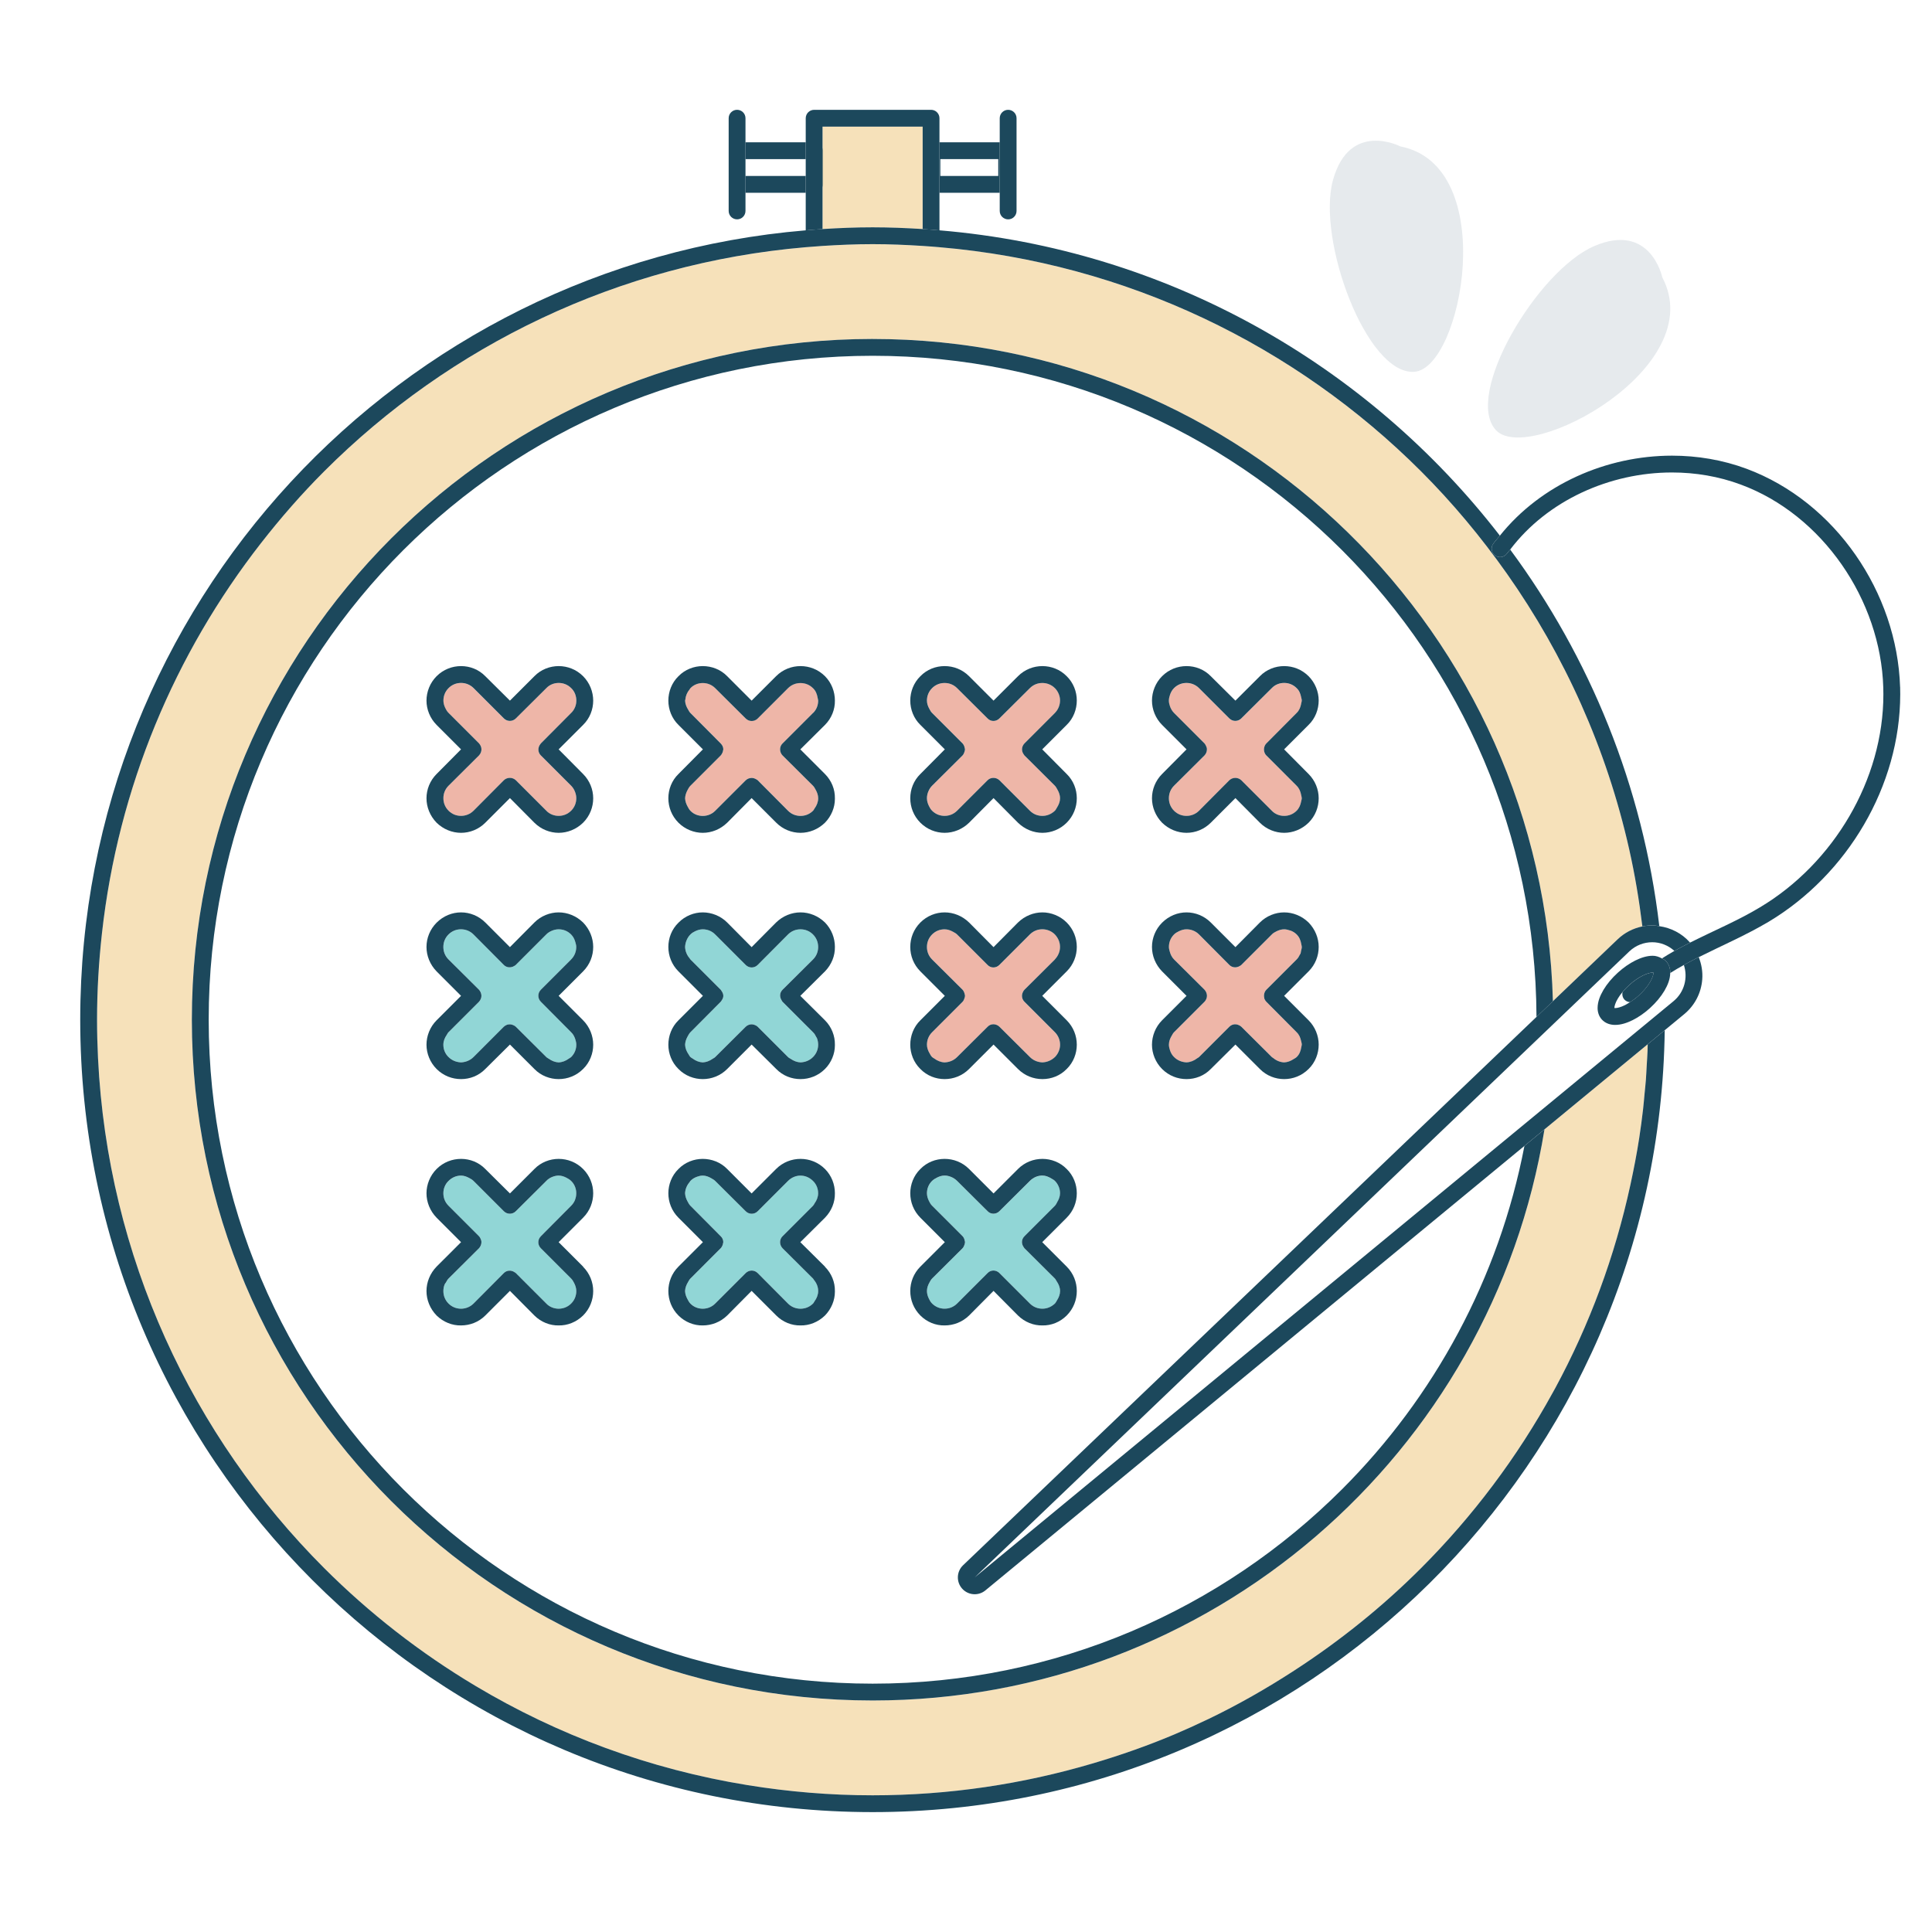 <svg viewBox="0 0 116.22 116.22" xmlns="http://www.w3.org/2000/svg" id="Capa_1"><defs><style>.cls-1{fill:#858669;}.cls-1,.cls-2,.cls-3,.cls-4,.cls-5,.cls-6,.cls-7{stroke-width:0px;}.cls-2{fill:#de6e52;}.cls-2,.cls-5,.cls-7{opacity:.5;}.cls-3{fill:none;}.cls-4,.cls-6{fill:#1c485c;}.cls-5{fill:#24aeaf;}.cls-6{opacity:.11;}.cls-7{fill:#eec476;}</style></defs><path d="m101.648,56.681c.006.007.01.016.017.023,1.433-.722,2.907-1.337,4.213-2.127,4.426-2.645,7.423-7.682,7.418-12.812,0-.136-.002-.272-.006-.406-.155-5.265-3.653-10.392-8.574-12.21-1.318-.489-2.723-.727-4.134-.727-3.745-.002-7.499,1.684-9.737,4.639,4.795,6.488,7.979,14.232,8.971,22.653.702.1,1.356.431,1.833.968Z" class="cls-3"></path><polygon points="55.503 13.78 55.503 13.78 55.503 10.699 55.503 13.78" class="cls-3"></polygon><path d="m99.118,62.818l-.001.001c-.004.124-.003.248-.008.372.005-.124.005-.249.009-.373Z" class="cls-3"></path><path d="m15.7,32.673c1.182-1.515,2.446-2.964,3.803-4.321-1.357,1.357-2.62,2.806-3.803,4.321Z" class="cls-3"></path><path d="m98.929,65.788c-.03.312-.054.625-.09.935.036-.31.06-.623.09-.935Z" class="cls-3"></path><path d="m99.056,64.126c-.016.28-.028.563-.049.842.021-.279.033-.561.049-.842Z" class="cls-3"></path><polygon points="48.469 10.585 44.845 10.585 44.845 9.572 48.469 9.572 48.469 8.56 44.845 8.56 44.845 11.597 48.469 11.597 48.469 10.585" class="cls-4"></polygon><path d="m56.514,11.597h3.625v-3.037h-3.625v3.037Zm.052-1.012v-1.014h3.484v1.014h-3.484Z" class="cls-4"></path><path d="m52.492,14.688c1.012,0,2.014.044,3.011.107-.996-.064-1.998-.107-3.011-.107Z" class="cls-7"></path><path d="m55.502,7.617h-6.023v1.271c.021.056.032.116.032.178v2.025c0,.062-.011.122-.032.178v2.511c.997-.062,1.999-.104,3.012-.104,1.012,0,2.014.042,3.011.104v-3.082l-0-3.082Z" class="cls-7"></path><path d="m49.512,9.066c0-.062-.011-.122-.032-.178v2.381c.021-.056.032-.116.032-.178v-2.025Z" class="cls-1"></path><path d="m49.48,11.269v-3.652h6.023l0,3.082 0,3.082c.339.021.675.049,1.011.077h0v-6.746c0-.135-.052-.262-.148-.358s-.222-.148-.357-.148h-7.034c-.133,0-.264.054-.358.148-.094.094-.148.225-.148.358v6.746c.337-.028.673-.056,1.011-.077v-2.511Z" class="cls-4"></path><path d="m90.651,34.515c-1.549-2.199-3.272-4.266-5.169-6.162-7.556-7.555-17.69-12.517-28.967-13.481-.336-.028-.673-.056-1.012-.077-.996-.063-1.998-.107-3.011-.107-1.013,0-2.015.044-3.012.107-.338.022-.675.048-1.011.077-11.277.964-21.411,5.926-28.967,13.481-1.357,1.357-2.62,2.806-3.803,4.321-5.172,6.628-8.594,14.681-9.568,23.48-.188,1.705-.294,3.434-.294,5.189,0,.774.021,1.543.058,2.309.584,11.965,5.67,22.744,13.607,30.681,2.719,2.717,5.773,5.096,9.091,7.079,4.943,2.955,10.476,5.018,16.383,5.975,2.448.397,4.955.611,7.516.611,4.603-.001,9.045-.677,13.245-1.919,1.678-.496,3.322-1.073,4.915-1.747.697-.296,1.386-.607,2.066-.935,1.774-.855,3.478-1.829,5.119-2.893,2.761-1.791,5.327-3.854,7.645-6.171,3.116-3.117,5.789-6.673,7.927-10.566l.156-.281c2.046-3.787,3.576-7.893,4.513-12.219.202-.931.385-1.868.53-2.818.088-.571.164-1.146.231-1.725.035-.31.06-.623.09-.935.026-.273.057-.545.078-.82.021-.279.033-.561.049-.842.018-.312.041-.622.053-.935.005-.123.004-.248.008-.372l-6.21,5.12c-3.156,19.479-20.045,34.354-40.416,34.354-22.617,0-40.951-18.334-40.951-40.951S29.875,20.391,52.492,20.39c22.244.001,40.331,17.738,40.924,39.838l3.894-3.724c.417-.399.931-.663,1.485-.774-.191-1.57-.451-3.118-.792-4.637-1.358-6.057-3.892-11.665-7.353-16.578Z" class="cls-7"></path><path d="m99.11,63.191c-.012.313-.035.624-.053.935-.016.28-.028.563-.049.842-.021.275-.052.547-.078.82-.03.312-.054.625-.09.935-.066.578-.143,1.153-.231,1.725-.145.95-.328,1.887-.53,2.818-.937,4.326-2.467,8.431-4.513,12.219l-.156.281c-2.138,3.893-4.811,7.449-7.927,10.566-2.317,2.317-4.884,4.381-7.645,6.171-1.641,1.064-3.345,2.038-5.119,2.893-.68.327-1.369.639-2.066.935-1.594.674-3.237,1.251-4.915,1.747-4.2,1.242-8.642,1.919-13.245,1.919-2.56,0-5.068-.214-7.516-.611-5.907-.957-11.44-3.02-16.383-5.975-3.318-1.983-6.372-4.362-9.091-7.079-7.936-7.937-13.023-18.716-13.607-30.681-.037-.765-.058-1.535-.058-2.309,0-1.755.105-3.485.294-5.189.975-8.798,4.397-16.851,9.568-23.48,1.182-1.515,2.446-2.964,3.803-4.321,7.555-7.555,17.689-12.517,28.967-13.481.336-.029.673-.055,1.011-.077.997-.063,1.999-.107,3.012-.107,1.012,0,2.014.043,3.011.107.339.021.675.049,1.012.077,11.278.964,21.411,5.926,28.967,13.481,1.897,1.897,3.62,3.963,5.169,6.162,3.461,4.913,5.994,10.521,7.353,16.578.341,1.519.601,3.067.792,4.637.195-.039.395-.062.598-.062.143,0,.282.025.422.045-.992-8.421-4.176-16.166-8.971-22.653-.062.083-.136.155-.197.24-.162.228-.478.28-.706.118-.228-.162-.281-.478-.118-.706.123-.172.269-.323.401-.488-7.949-10.279-20.005-17.221-33.71-18.368h-0c-.336-.028-.673-.056-1.011-.077h-0c-.996-.062-1.998-.104-3.011-.104-1.013,0-2.015.042-3.012.104-.338.021-.674.049-1.011.077h-0C24.028,15.902,4.826,36.373,4.826,61.342c0,26.325,21.341,47.665,47.666,47.666,26.113-.001,47.31-21.001,47.65-47.034l-1.024.844c-.004.124-.004.249-.009.373Z" class="cls-4"></path><path d="m52.492,20.39c-22.617.001-40.951,18.335-40.951,40.952s18.334,40.951,40.951,40.951c20.371,0,37.259-14.875,40.416-34.354l-1.205.994c-1.536,7.984-5.441,15.123-10.968,20.65-7.23,7.229-17.212,11.698-28.242,11.698s-21.012-4.47-28.241-11.698c-7.228-7.229-11.698-17.211-11.698-28.241s4.47-21.012,11.698-28.242c7.229-7.228,17.211-11.697,28.241-11.698,11.03.001,21.012,4.47,28.242,11.698,7.191,7.193,11.648,17.11,11.693,28.074l.988-.945c-.593-22.1-18.68-39.837-40.924-39.838Z" class="cls-4"></path><path d="m78.271,41.939c-.038-.199-.114-.394-.271-.543-.211-.21-.476-.309-.752-.309-.266,0-.542.1-.741.31l-.462.459-1.374,1.366c-.199.199-.519.199-.719,0l-.912-.912-.912-.912c-.21-.21-.487-.31-.752-.31-.277,0-.541.1-.752.31-.123.123-.197.268-.247.419-.035.108-.063.218-.063.332s.028.228.065.337c.05.145.125.284.244.404l.612.612,1.224,1.224c.031.035.052.076.074.116.04.073.07.152.07.238,0,.143-.055.265-.144.365l-1.221,1.214-.614.611c-.21.21-.309.475-.309.752s.099.542.309.752c.211.21.476.31.752.31.266,0,.542-.099.752-.31l1.367-1.375.457-.46c.099-.094.23-.141.36-.141h0c.13,0,.26.047.359.141l1.836,1.835c.199.21.475.31.741.31.276,0,.542-.099.752-.31.158-.158.234-.35.271-.552.013-.067.038-.131.038-.2,0-.066-.025-.127-.036-.191-.036-.205-.113-.401-.273-.56l-1.014-1.014-.811-.811c-.082-.083-.122-.188-.136-.295-.007-.057-.004-.112.008-.168.02-.093.056-.183.129-.255l.007-.007,1.818-1.829c.158-.15.234-.346.271-.55.013-.068.038-.133.038-.202,0-.066-.025-.131-.038-.198Z" class="cls-2"></path><path d="m78.277,56.796c-.033-.213-.111-.418-.277-.583-.097-.097-.208-.165-.324-.216-.035-.015-.071-.022-.107-.033-.104-.033-.21-.061-.321-.061-.16,0-.317.049-.465.123-.099.049-.197.103-.276.187l-1.836,1.835c-.028.028-.063.044-.096.064-.082.051-.17.085-.263.085-.13,0-.26-.05-.36-.149l-.457-.46-1.367-1.375c-.21-.21-.486-.31-.752-.31-.166,0-.323.049-.471.123-.099.049-.197.103-.281.187-.21.21-.309.475-.309.752,0,.1.028.195.055.29.047.167.121.327.255.461l1.836,1.825c.089.1.144.233.144.365,0,.133-.055.254-.144.354l-1.836,1.835c-.063.063-.097.139-.14.211-.101.167-.169.348-.169.541,0,.111.028.223.064.332.05.15.124.293.246.409.211.21.475.309.752.32.225-.009.45-.099.643-.249.035-.027.077-.04.109-.072l.456-.456,1.368-1.369c.05-.049.107-.087.168-.111.139-.057.294-.042.428.03.043.023.086.045.122.081l.923.918.912.907c.024.025.056.034.082.056.19.162.425.255.659.265.204-.008.394-.084.569-.198.062-.04.129-.068.183-.123.167-.158.246-.369.278-.586.008-.056.031-.109.031-.165,0-.074-.027-.147-.042-.221-.041-.191-.116-.377-.267-.52l-1.095-1.101-.73-.734c-.046-.046-.078-.1-.103-.155-.002-.005-.006-.008-.008-.013-.009-.021-.007-.043-.013-.065-.018-.07-.02-.141-.008-.212.017-.1.055-.197.132-.274l1.217-1.217.608-.608c.088-.088.145-.19.195-.293.01-.021.03-.037.038-.058.02-.049.017-.103.029-.154.019-.082.047-.162.047-.247,0-.058-.023-.112-.032-.168Z" class="cls-2"></path><path d="m63.459,41.396c-.21-.21-.486-.31-.751-.31-.277,0-.542.1-.752.31l-1.828,1.817-.008.008c-.199.199-.519.199-.707,0l-.006-.006-1.83-1.819c-.21-.21-.475-.31-.752-.31-.276,0-.541.1-.751.31s-.309.475-.309.751c0,.177.062.35.154.511.046.08.086.164.156.231l1.835,1.835c.07.079.11.174.128.274.005.027.016.052.016.08,0,.05-.015.094-.027.139-.023.083-.059.161-.117.225l-1.835,1.825c-.098.098-.167.21-.218.327-.058.134-.092.277-.092.424,0,.163.046.317.117.463.05.102.106.202.192.289.21.21.475.31.752.31s.542-.099.752-.31l1.835-1.835c.094-.094.221-.141.35-.141.129,0,.258.047.358.141l1.224,1.224.612.612c.21.21.476.31.752.31.265,0,.531-.099.752-.31.056-.059.088-.131.13-.199.105-.171.18-.355.18-.553,0-.185-.065-.358-.158-.52-.046-.08-.086-.162-.152-.232l-1.824-1.814-.01-.01h0l-0-0c-.015-.015-.021-.035-.034-.052-.119-.153-.143-.351-.063-.521.024-.052.054-.103.097-.146l1.835-1.835c.199-.199.31-.476.31-.752,0-.265-.11-.542-.31-.74Z" class="cls-2"></path><path d="m63.769,56.964c0-.138-.028-.274-.08-.401-.053-.127-.13-.246-.23-.351-.21-.21-.486-.31-.751-.31-.138,0-.274.025-.401.076-.127.051-.246.129-.351.234l-.612.612-1.224,1.224c-.1.1-.229.149-.358.149-.129,0-.256-.05-.35-.149l-1.835-1.835c-.07-.07-.154-.11-.235-.156-.161-.091-.333-.153-.518-.153-.276,0-.542.099-.751.31-.105.105-.182.224-.234.351s-.076.263-.076.401c0,.276.099.542.309.752l.463.46,1.373,1.364c.061.069.098.154.12.243.01.04.024.08.024.122,0,.044-.014.085-.026.126-.023.083-.059.161-.118.228l-1.835,1.835c-.105.105-.182.224-.234.351-.051.127-.076.262-.076.401,0,.177.062.347.154.508.046.08.086.163.156.233.038.038.086.055.128.086.187.139.398.226.623.235.277-.011.542-.111.752-.32l1.836-1.825c.047-.049.102-.087.162-.111.122-.051.262-.048.386.005.058.025.113.059.16.106l1.836,1.825c.21.21.475.309.752.32.265-.011.53-.111.751-.32.199-.199.31-.475.31-.741,0-.277-.11-.553-.31-.752l-1.835-1.835c-.05-.05-.087-.107-.112-.168-.055-.134-.044-.285.022-.416.024-.048.05-.095.09-.135l.915-.909.92-.915c.199-.21.31-.475.31-.752Z" class="cls-2"></path><path d="m63.459,71.041c-.063-.063-.14-.098-.212-.143-.17-.105-.354-.178-.539-.178-.138,0-.274.028-.401.082-.127.054-.246.134-.351.239l-1.828,1.816-.008.008c-.199.199-.519.199-.707,0l-.006-.006-1.83-1.818c-.111-.111-.239-.19-.375-.244-.12-.048-.247-.077-.377-.077-.167,0-.324.053-.473.131-.098.052-.195.107-.279.19-.21.199-.309.475-.309.74,0,.163.046.317.117.463.05.102.106.203.192.289l1.835,1.836c.068.068.108.164.126.265.006.03.018.059.018.089,0,.052-.015.102-.03.151-.024.078-.06.152-.114.213l-1.835,1.825c-.07.07-.11.153-.156.234-.092.161-.154.334-.154.518,0,.163.046.317.117.463.05.102.106.202.192.289.21.21.475.31.752.31s.542-.1.752-.31l1.835-1.835c.094-.1.221-.149.35-.149.129,0,.258.05.358.149l1.224,1.224.612.612c.21.21.476.31.752.31.265,0,.531-.1.752-.31.056-.059.088-.131.13-.199.105-.171.18-.355.18-.553,0-.215-.084-.416-.208-.597-.035-.051-.057-.109-.101-.155l-1.824-1.814-.01-.01h0l-0-0c-.018-.018-.026-.041-.041-.061-.108-.144-.137-.328-.071-.489.025-.061.062-.119.112-.168l1.835-1.836c.056-.059.088-.131.13-.199.105-.17.18-.355.18-.553,0-.265-.11-.542-.31-.74Z" class="cls-5"></path><path d="m49.217,42.147c0-.059-.023-.115-.033-.173-.034-.214-.112-.422-.277-.578-.21-.21-.475-.31-.752-.31-.276,0-.541.1-.752.31l-1.824,1.824c-.199.199-.519.199-.719,0l-1.221-1.214-.614-.61c-.21-.21-.475-.31-.751-.31-.266,0-.542.1-.741.309-.022.022-.029.05-.049.073-.15.177-.233.383-.255.602-.003.026-.015.05-.016.076.008.19.08.375.186.544.043.067.074.141.134.198l1.824,1.835c.099.1.155.221.155.354h0v0c0,.019-.009.035-.011.053-.008.075-.032.143-.071.205-.022.036-.042.074-.073.106l-.782.782-1.042,1.043c-.078.078-.126.169-.174.26-.082.154-.139.318-.146.492.007.181.069.35.158.51.047.084.09.17.162.242.199.21.475.31.741.31.276,0,.542-.099.752-.31l1.836-1.835c.1-.094.229-.141.359-.141h0c.087,0,.17.029.247.07.039.021.079.039.112.07l.366.368,1.459,1.467c.211.21.476.31.752.31s.542-.099.752-.31c.042-.042.06-.094.093-.139.133-.185.217-.391.217-.613,0-.185-.062-.357-.155-.519-.046-.08-.085-.163-.155-.233l-.462-.459-1.374-1.365c-.047-.05-.083-.107-.107-.168-.073-.184-.042-.401.107-.55l.918-.918.918-.918c.21-.199.309-.476.309-.741Z" class="cls-2"></path><path d="m48.908,56.213c-.105-.105-.224-.182-.351-.234-.127-.051-.263-.076-.401-.076-.276,0-.541.099-.752.31l-1.459,1.467-.366.368c-.1.1-.229.149-.359.149-.13,0-.26-.05-.359-.149l-1.836-1.835c-.21-.21-.475-.31-.751-.31-.155,0-.309.045-.454.115-.103.05-.205.107-.287.195-.1.1-.172.214-.224.335-.057.132-.091.272-.096.417.01.25.105.486.276.685.018.021.025.047.045.066l1.824,1.824c.021.021.032.049.049.073.063.088.106.188.106.292,0,.1-.04.189-.098.272-.019.028-.033.058-.057.082l-.608.612-1.216,1.224c-.074.074-.119.162-.166.248-.087.158-.147.325-.155.504.008.202.088.4.208.575.038.055.062.118.113.165.038.04.089.058.133.09.182.136.394.221.608.23.214-.009.414-.09.595-.216.052-.036.11-.058.156-.105l.609-.606,1.226-1.219c.046-.046.099-.078.155-.103.14-.062.298-.053.435.018.045.023.09.047.128.085l1.094,1.095.73.73c.05.049.11.073.165.111.179.121.375.201.586.21.277-.011.542-.111.752-.32.21-.21.309-.475.309-.741,0-.138-.025-.277-.076-.405-.008-.019-.026-.032-.034-.051-.05-.107-.11-.211-.199-.296l-1.836-1.835c-.022-.023-.033-.052-.05-.079-.092-.142-.121-.317-.06-.472.024-.061.061-.119.11-.168l1.836-1.825c.21-.21.309-.475.309-.752,0-.138-.025-.274-.076-.401-.051-.127-.128-.246-.233-.351Z" class="cls-5"></path><path d="m48.557,70.801c-.127-.054-.263-.082-.401-.082s-.274.028-.401.082-.246.134-.352.239l-1.824,1.824c-.199.199-.519.199-.719,0l-1.221-1.214-.614-.61c-.069-.069-.152-.11-.231-.158-.162-.096-.335-.163-.52-.163-.118,0-.236.03-.35.072-.144.054-.28.132-.391.249-.024.023-.032.054-.053.078-.164.191-.258.427-.267.662.007.181.069.35.158.51.047.084.09.17.162.242l1.824,1.836c.099.089.155.221.155.354h0v0c0,.021-.01.041-.013.061-.008.06-.024.116-.053.171-.025.047-.051.094-.089.133l-.782.782-1.042,1.043c-.064.064-.099.14-.143.213-.101.167-.17.347-.178.539.007.181.069.35.158.51.047.084.09.17.162.242.199.21.475.31.741.31.276,0,.542-.1.752-.31l1.836-1.835c.1-.1.229-.149.359-.149.13,0,.26.05.359.149l.366.368,1.459,1.467c.211.21.476.31.752.31s.542-.1.752-.31c.042-.042.06-.094.093-.139.133-.185.217-.391.217-.613,0-.246-.093-.477-.258-.675-.021-.024-.028-.054-.051-.077l-.462-.459-1.374-1.365c-.047-.05-.083-.107-.107-.168-.073-.184-.042-.401.107-.55l1.836-1.836c.042-.042.06-.094.093-.14.133-.185.217-.391.217-.612,0-.265-.099-.542-.309-.74-.105-.105-.224-.185-.351-.239Z" class="cls-5"></path><path d="m34.59,41.742c-.051-.129-.129-.248-.234-.347-.21-.21-.476-.31-.752-.31-.265,0-.541.1-.741.31l-.007.007-1.828,1.817c-.199.199-.52.199-.719,0h0c-0-0-0-0-0-0l-1.824-1.824c-.21-.21-.486-.31-.751-.31-.277,0-.542.1-.752.31-.105.105-.182.224-.234.351s-.076.262-.076.401c0,.151.042.3.109.441.05.106.111.21.201.3l.612.612,1.224,1.224c.043.048.077.102.101.159.027.061.043.126.043.195,0,.143-.056.265-.144.365l-1.221,1.214-.614.611c-.21.21-.31.475-.31.752s.1.542.31.752c.21.21.476.31.752.31.265,0,.542-.099.752-.31l.727-.731,1.097-1.104c.05-.047.107-.082.169-.106.061-.024.126-.035.191-.035s.13.012.191.035c.061.023.119.059.168.106l1.835,1.835c.199.21.476.31.741.31.276,0,.542-.099.752-.31.105-.105.182-.224.234-.351.051-.127.076-.263.076-.401,0-.126-.027-.249-.069-.366-.051-.14-.126-.272-.24-.386l-.912-.912-.912-.912c-.187-.187-.191-.477-.028-.677.011-.013.015-.03.028-.042l1.824-1.835c.105-.1.182-.219.234-.346.051-.127.076-.263.076-.395,0-.138-.025-.276-.076-.405Z" class="cls-2"></path><path d="m32.532,59.541l1.825-1.825c.21-.21.31-.475.31-.752,0-.1-.028-.195-.055-.29-.047-.167-.121-.327-.255-.461-.21-.21-.476-.31-.752-.31-.145,0-.29.036-.427.097-.114.051-.224.117-.314.212l-1.835,1.835c-.028.028-.064.044-.096.064-.082.051-.17.085-.263.085-.13,0-.26-.05-.36-.149l-1.097-1.104-.727-.731c-.21-.21-.486-.31-.751-.31-.138,0-.274.025-.401.076-.127.051-.246.129-.351.234-.21.21-.31.475-.31.752,0,.138.025.273.076.401.051.127.129.246.234.351l1.836,1.825c.088.1.144.233.144.365,0,.133-.056.254-.144.354l-1.836,1.835c-.049.049-.071.108-.108.162-.123.179-.202.377-.202.59,0,.133.025.268.076.395s.129.246.234.346c.21.21.475.309.752.32.265-.011.541-.111.751-.32l1.824-1.825c.045-.044.096-.075.15-.099.144-.066.307-.058.447.018.043.023.086.045.122.081l.616.613,1.219,1.212c.042.045.098.065.147.1.18.129.385.212.594.221.226-.009.437-.096.624-.235.042-.031.09-.047.128-.086.105-.105.182-.224.234-.35.051-.126.076-.259.076-.391,0-.116-.028-.23-.064-.341-.05-.152-.124-.296-.246-.411l-.912-.918-.912-.918c-.199-.199-.199-.52,0-.719Z" class="cls-5"></path><path d="m34.357,71.041c-.083-.083-.181-.139-.279-.19-.149-.078-.306-.131-.473-.131-.125,0-.253.029-.373.077-.135.054-.262.133-.368.244l-.007.007-1.828,1.817c-.199.199-.52.199-.719,0h0c-0,0-0,0-0-0l-1.824-1.824c-.079-.079-.172-.129-.266-.179-.156-.084-.32-.142-.486-.142-.138,0-.274.028-.401.082-.127.054-.246.134-.351.239-.105.1-.182.218-.234.345s-.076.262-.076.395c0,.276.1.542.31.752l1.836,1.836c.035.035.06.081.083.127.036.07.061.147.061.227,0,.132-.056.265-.144.365l-1.221,1.214-.614.611c-.07.07-.11.153-.156.234-.023.04-.061.075-.078.117-.051.127-.076.263-.076.401,0,.276.1.542.31.752s.476.31.752.31c.265,0,.542-.1.752-.31l.727-.731,1.097-1.104c.1-.1.23-.149.36-.149.104,0,.204.041.292.104.022.016.048.025.067.045l1.835,1.835c.199.21.476.31.741.31.276,0,.542-.1.752-.31.105-.105.182-.224.234-.351.051-.127.076-.263.076-.401,0-.169-.051-.328-.128-.479-.049-.096-.1-.191-.182-.273l-.912-.912-.912-.912c-.15-.15-.187-.367-.112-.551.025-.061.062-.118.112-.168l1.824-1.836c.105-.105.182-.224.234-.351.051-.127.076-.263.076-.401,0-.265-.1-.542-.31-.74Z" class="cls-5"></path><path d="m79.326,42.136c0-.52-.21-1.061-.608-1.459-.409-.409-.94-.608-1.471-.608-.52,0-1.061.199-1.459.608l-1.471,1.47-1.482-1.47c-.398-.409-.929-.608-1.459-.608s-1.061.199-1.471.608c-.398.398-.608.94-.608,1.47,0,.52.21,1.062.608,1.46l1.471,1.471-1.471,1.482c-.398.398-.608.929-.608,1.46s.21,1.061.608,1.471c.409.398.94.608,1.471.608s1.061-.21,1.459-.608l1.482-1.482,1.471,1.482c.398.398.939.608,1.459.608.531,0,1.061-.21,1.471-.608.409-.409.608-.94.608-1.471s-.21-1.061-.608-1.46l-1.471-1.482,1.471-1.471c.409-.398.608-.94.608-1.471Zm-1.055.202c-.038.204-.114.4-.271.55l-1.818,1.829-.007.007c-.072.072-.109.162-.129.255-.012.056-.015.111-.008.168.014.107.054.212.136.295l.811.811,1.014,1.014c.16.16.237.356.273.56.012.064.036.125.036.191,0,.069-.025.133-.038.2-.038.201-.114.394-.271.552-.21.21-.476.31-.752.31-.266,0-.542-.099-.741-.31l-1.836-1.835c-.099-.094-.229-.141-.359-.141s-.26.047-.359.141l-.457.46-1.367,1.375c-.21.21-.486.31-.752.31-.276,0-.542-.099-.752-.31-.21-.21-.309-.475-.309-.752s.099-.542.309-.752l.614-.611,1.221-1.214c.089-.099.144-.221.144-.365,0-.086-.029-.165-.07-.238-.022-.04-.043-.081-.074-.116l-1.224-1.224-.612-.612c-.119-.12-.194-.259-.244-.404-.038-.11-.065-.223-.065-.337s.028-.225.063-.332c.049-.152.123-.296.246-.42.211-.21.476-.31.752-.31.266,0,.542.1.752.31l.912.912.912.912c.199.199.52.199.719,0l1.374-1.366.462-.459c.199-.21.475-.31.741-.31.276,0,.542.1.752.31h0c.158.149.234.344.271.543.013.066.038.131.038.198,0,.069-.025.134-.038.202Z" class="cls-4"></path><path d="m79.326,56.964c0-.531-.21-1.061-.608-1.471-.409-.398-.94-.608-1.471-.608-.52,0-1.061.21-1.459.608l-1.471,1.482-1.482-1.482c-.398-.398-.929-.608-1.459-.608s-1.061.21-1.471.619c-.398.398-.608.929-.608,1.46s.21,1.061.608,1.47l1.471,1.471-1.471,1.471c-.398.398-.608.94-.608,1.471,0,.52.21,1.061.608,1.459.409.409.94.608,1.471.608s1.061-.199,1.459-.608l1.482-1.47,1.471,1.47c.398.409.939.608,1.459.608.531,0,1.061-.199,1.471-.608.409-.398.608-.94.608-1.47,0-.52-.21-1.062-.608-1.46l-1.471-1.471,1.471-1.471c.409-.409.608-.94.608-1.47Zm-1.093.401c-.008.021-.028.037-.038.058-.05.104-.107.206-.195.293l-.608.608-1.217,1.217c-.077.077-.115.174-.132.274-.012.071-.01.141.008.212.006.021.004.044.013.065.002.005.006.008.008.013.025.056.057.11.103.155l.73.734,1.095,1.101c.151.144.226.33.267.52.016.074.042.147.042.221,0,.056-.023.11-.031.165-.033.217-.111.428-.278.586-.055.055-.122.082-.183.123-.174.114-.365.19-.569.198-.234-.01-.469-.103-.659-.265-.026-.022-.058-.031-.082-.056l-.912-.907-.923-.918c-.036-.036-.08-.058-.122-.082-.133-.072-.289-.087-.428-.03-.061.025-.119.062-.168.112l-1.368,1.368-.456.456c-.032.032-.074.045-.109.072-.194.15-.418.239-.643.249-.276-.011-.542-.111-.752-.321-.122-.116-.196-.259-.246-.409-.036-.109-.064-.22-.064-.332,0-.194.068-.374.169-.541.043-.072.077-.148.14-.211l1.836-1.835c.089-.1.144-.221.144-.354,0-.133-.055-.265-.144-.365l-1.836-1.824c-.134-.134-.207-.294-.254-.461-.027-.095-.055-.19-.055-.29,0-.276.099-.542.309-.752.084-.084.182-.138.281-.187.148-.074.305-.123.471-.123h0c.266,0,.542.099.752.31l1.367,1.375.457.46c.171.171.427.186.623.064.033-.02.067-.036.096-.064l1.836-1.835c.079-.084.177-.137.276-.187.148-.074.305-.123.465-.123h0c.11,0,.216.028.321.061.036.011.072.018.107.033.116.051.227.119.324.216.166.166.244.37.277.583.009.057.032.11.032.168,0,.085-.028.165-.047.247-.012.051-.009.105-.029.154Z" class="cls-4"></path><path d="m64.775,42.136c0-.52-.199-1.061-.608-1.459-.398-.409-.94-.608-1.459-.608-.531,0-1.061.199-1.471.608l-1.471,1.47-1.471-1.47c-.409-.409-.94-.608-1.471-.608s-1.061.199-1.459.608c-.409.398-.608.94-.608,1.47,0,.52.199,1.062.608,1.46l1.471,1.471-1.471,1.482c-.409.398-.608.929-.608,1.46s.199,1.061.608,1.471c.398.398.929.608,1.459.608s1.062-.21,1.471-.608l1.471-1.482,1.471,1.482c.409.398.94.608,1.471.608s1.061-.21,1.459-.608c.409-.409.608-.94.608-1.471s-.199-1.061-.608-1.46l-1.471-1.482,1.471-1.471c.409-.398.608-.94.608-1.471Zm-1.316.752l-1.835,1.835c-.043.043-.073.094-.097.146-.08.17-.056.368.063.521.013.016.019.036.034.052l0.0 0.0.01.01,1.824,1.814c.066.069.106.152.152.232.093.162.158.335.158.52,0,.198-.074.383-.18.553-.042.067-.074.139-.13.199-.221.21-.486.31-.752.31-.276,0-.542-.099-.752-.31l-.612-.612-1.224-1.224c-.099-.094-.229-.141-.358-.141s-.256.047-.35.141l-1.836,1.835c-.21.21-.476.31-.752.31s-.542-.099-.752-.31c-.087-.086-.143-.187-.192-.289-.071-.146-.118-.3-.118-.463,0-.147.033-.29.092-.424.051-.117.12-.229.218-.327l1.835-1.825c.058-.065.094-.142.117-.225.013-.045.027-.089.027-.139,0-.028-.012-.053-.016-.08-.018-.101-.058-.196-.128-.274l-1.835-1.835c-.07-.066-.11-.15-.156-.231-.092-.16-.154-.334-.154-.51,0-.276.1-.542.31-.752s.475-.31.752-.31.542.1.752.31l1.83,1.819.006.006c.188.199.509.199.707,0l.008-.008,1.828-1.817c.21-.21.476-.31.752-.31.265,0,.542.1.752.31.199.199.31.475.31.741,0,.276-.111.553-.31.752Z" class="cls-4"></path><path d="m64.775,56.964c0-.531-.199-1.061-.608-1.471-.398-.398-.94-.608-1.459-.608-.531,0-1.061.21-1.471.608l-1.471,1.482-1.471-1.482c-.409-.398-.94-.608-1.471-.608s-1.061.21-1.459.608c-.409.409-.608.94-.608,1.471s.199,1.061.608,1.47l1.471,1.471-1.471,1.471c-.409.398-.608.94-.608,1.471,0,.52.199,1.061.608,1.459.398.409.929.608,1.459.608s1.062-.199,1.471-.608l1.471-1.47,1.471,1.47c.409.409.94.608,1.471.608s1.061-.199,1.459-.608c.409-.398.608-.94.608-1.459,0-.531-.199-1.062-.608-1.471l-1.471-1.471,1.471-1.471c.409-.409.608-.94.608-1.47Zm-1.316.752l-.92.915-.915.909c-.04.04-.066.087-.09.135-.066.131-.077.281-.022.416.025.061.062.119.112.168l1.835,1.835c.199.199.31.476.31.752,0,.265-.111.542-.31.741-.221.21-.486.31-.752.321-.276-.011-.542-.111-.752-.321l-1.836-1.825c-.047-.048-.102-.082-.16-.106-.124-.053-.264-.056-.386-.005-.06.025-.115.062-.162.112l-1.836,1.825c-.21.21-.476.31-.752.321-.226-.009-.437-.096-.624-.235-.042-.031-.09-.047-.128-.086-.07-.07-.11-.153-.156-.233-.092-.161-.154-.331-.154-.508,0-.138.025-.274.076-.401.051-.127.129-.246.234-.351l1.835-1.835c.059-.066.095-.145.118-.228.011-.041.026-.082.026-.126,0-.041-.014-.081-.024-.122-.022-.089-.059-.175-.12-.243l-1.373-1.364-.463-.46c-.21-.21-.31-.475-.31-.752,0-.138.025-.274.076-.401.051-.127.129-.246.234-.351.21-.21.475-.31.751-.31h0c.184,0,.356.062.517.153.081.046.164.086.235.156l1.836,1.835c.188.199.509.199.707,0l1.224-1.224.612-.612c.105-.105.224-.182.351-.234.127-.051.263-.076.401-.076h0c.265,0,.542.099.751.31.099.105.177.224.23.351.053.127.08.263.08.401,0,.276-.111.542-.31.752Z" class="cls-4"></path><path d="m64.775,71.781c0-.531-.199-1.061-.608-1.46-.398-.409-.94-.608-1.459-.608-.531,0-1.061.199-1.471.608l-1.471,1.471-1.471-1.471c-.409-.409-.94-.608-1.471-.608s-1.061.199-1.459.608c-.409.398-.608.94-.608,1.46,0,.531.199,1.061.608,1.471l1.471,1.471-1.471,1.47c-.409.409-.608.94-.608,1.471s.199,1.061.608,1.471c.398.398.929.608,1.459.597.531,0,1.062-.199,1.471-.597l1.471-1.482,1.471,1.482c.409.398.94.608,1.471.597.531.011,1.061-.199,1.459-.597.409-.409.608-.94.608-1.471s-.199-1.061-.608-1.471l-1.471-1.47,1.471-1.471c.409-.409.608-.94.608-1.471Zm-1.186.553c-.042.067-.074.14-.13.199l-1.835,1.836c-.05.05-.087.107-.112.168-.065.161-.036.345.071.489.015.02.023.043.041.061l0.0 0.0.01.01,1.824,1.814c.044.046.066.104.101.155.124.181.209.381.209.597,0,.198-.074.383-.18.553-.042.067-.074.139-.13.199-.221.21-.486.31-.752.31-.276,0-.542-.1-.752-.31l-.612-.612-1.224-1.224c-.199-.199-.519-.199-.707,0l-1.836,1.835c-.21.21-.476.31-.752.31s-.542-.1-.752-.31c-.087-.086-.143-.187-.192-.289-.071-.146-.118-.3-.118-.463,0-.184.062-.357.154-.518.046-.081.086-.164.156-.234l1.835-1.825c.054-.061.09-.135.114-.213.016-.05.03-.1.03-.152,0-.03-.012-.059-.018-.089-.019-.1-.058-.197-.126-.265l-1.835-1.836c-.087-.086-.143-.187-.192-.289-.071-.146-.118-.3-.118-.463,0-.265.1-.542.31-.741.083-.083.181-.139.279-.19.149-.078.306-.131.473-.131.13,0,.256.029.377.077.136.054.264.133.375.244l1.83,1.818.006.006c.188.199.509.199.707,0l.008-.008,1.828-1.817c.105-.105.224-.185.351-.239.127-.054.263-.082.401-.082.186,0,.369.073.539.178.072.045.149.08.212.143.199.199.31.475.31.741,0,.198-.074.383-.18.553Z" class="cls-4"></path><path d="m50.224,71.781c0-.531-.199-1.061-.597-1.46-.409-.409-.94-.608-1.471-.608s-1.061.199-1.471.608l-1.471,1.471-1.47-1.471c-.398-.409-.94-.608-1.471-.608-.52,0-1.061.199-1.46.608-.409.398-.608.94-.608,1.46,0,.531.199,1.061.608,1.471l1.471,1.471-1.471,1.47c-.409.409-.608.94-.608,1.471s.199,1.061.608,1.471c.398.398.94.608,1.46.597.531,0,1.061-.199,1.471-.597l1.47-1.482,1.482,1.482c.398.398.929.608,1.459.597.531.011,1.061-.199,1.471-.597.387-.398.597-.918.597-1.426v-.044c.011-.531-.199-1.061-.597-1.46v-.011l-1.482-1.47,1.482-1.471c.398-.409.608-.94.597-1.471Zm-1.223.612c-.033.046-.051.098-.093.14l-1.836,1.836c-.149.149-.18.367-.107.55.024.061.06.119.107.168l1.374,1.366.462.459c.023.023.031.053.051.077.165.197.258.429.258.675,0,.222-.083.428-.217.613-.033.046-.051.098-.093.139-.21.21-.476.31-.752.31s-.542-.1-.752-.31l-1.459-1.467-.366-.368c-.199-.199-.519-.199-.719,0l-1.836,1.835c-.21.21-.475.31-.752.31-.266,0-.542-.1-.741-.31-.073-.072-.115-.158-.162-.242-.089-.159-.151-.329-.158-.51.008-.193.077-.372.178-.539.044-.073.079-.149.143-.213l1.042-1.043.782-.782c.039-.039.065-.086.089-.133.029-.054.045-.111.053-.171.003-.021.013-.04.013-.062h0c0-.133-.056-.265-.155-.354l-1.824-1.836c-.073-.072-.115-.158-.162-.242-.089-.159-.151-.329-.158-.51.01-.235.103-.471.267-.662.021-.024.029-.056.053-.078h0c.111-.117.247-.195.391-.249.114-.042.232-.072.35-.072.185,0,.358.067.52.163.08.048.162.089.231.158l.615.611,1.221,1.214c.199.199.52.199.719,0l1.824-1.824 0-0c.105-.105.224-.185.351-.239s.263-.082.401-.082.274.028.401.082c.127.054.246.134.351.239.21.199.309.475.309.741,0,.221-.083.428-.217.612Z" class="cls-4"></path><path d="m50.224,56.964c0-.531-.199-1.061-.597-1.471-.409-.398-.94-.608-1.471-.608s-1.061.21-1.471.608l-1.471,1.482-1.47-1.482c-.398-.398-.94-.608-1.471-.608-.52,0-1.061.21-1.46.619-.409.398-.608.929-.608,1.46s.199,1.061.608,1.47l1.471,1.471-1.471,1.471c-.409.398-.608.94-.608,1.471,0,.52.199,1.061.608,1.459.398.409.94.608,1.46.608.531,0,1.061-.199,1.471-.608l1.47-1.47,1.482,1.47c.398.409.929.608,1.459.608s1.061-.199,1.471-.608c.387-.387.597-.918.597-1.415v-.044c.011-.531-.199-1.073-.597-1.471l-1.482-1.471,1.482-1.471c.398-.409.608-.94.597-1.47Zm-1.316.752l-1.836,1.824c-.05.05-.087.107-.111.168-.061.155-.032.33.06.472.017.026.028.056.05.079l1.836,1.835c.089.085.149.189.199.296.009.019.027.032.034.051.051.129.076.267.076.405,0,.265-.099.531-.309.741s-.476.31-.752.321c-.211-.008-.408-.088-.587-.21-.055-.038-.116-.061-.165-.111l-.73-.73-1.095-1.095c-.038-.038-.083-.062-.128-.085-.137-.071-.295-.08-.435-.018-.056.025-.109.057-.155.103l-1.226,1.219-.609.606c-.047.047-.105.069-.156.105-.181.126-.38.207-.595.216-.215-.009-.426-.094-.608-.231-.043-.032-.094-.05-.133-.09-.05-.048-.075-.11-.113-.165-.121-.175-.2-.373-.208-.575.007-.179.067-.346.155-.504.048-.086.092-.174.166-.248l1.216-1.224.608-.612c.025-.025.038-.055.057-.082.058-.082.098-.172.098-.272,0-.104-.043-.204-.106-.292-.017-.024-.028-.052-.049-.073l-1.824-1.824h0c-.02-.02-.027-.046-.045-.066-.172-.199-.266-.435-.276-.685.006-.145.039-.285.096-.417.052-.121.124-.235.224-.335.083-.087.184-.145.287-.195.145-.07.298-.115.453-.115h0c.276,0,.542.099.751.31l1.836,1.835c.199.199.52.199.719,0l.366-.368,1.459-1.467c.211-.21.476-.31.752-.31h0c.138,0,.274.025.401.076.127.051.246.129.351.234s.182.224.233.351c.051.127.076.263.076.401,0,.276-.099.542-.309.752Z" class="cls-4"></path><path d="m50.224,42.147c0-.531-.199-1.073-.597-1.47-.409-.409-.94-.608-1.471-.608s-1.061.199-1.471.608l-1.471,1.47-1.47-1.47c-.398-.409-.94-.608-1.471-.608-.52,0-1.061.199-1.46.608-.409.398-.608.94-.608,1.47,0,.52.199,1.062.608,1.46l1.471,1.471-1.471,1.482c-.409.398-.608.929-.608,1.46s.199,1.061.608,1.471c.398.398.94.608,1.46.608.531,0,1.061-.21,1.471-.608l1.47-1.482,1.482,1.482c.398.398.929.608,1.459.608s1.061-.21,1.471-.608c.387-.398.597-.918.597-1.426v-.044c.011-.531-.199-1.061-.597-1.46l-1.482-1.482,1.482-1.471c.398-.398.608-.94.597-1.46Zm-1.316.741l-.918.918-.918.918c-.149.149-.18.367-.107.55.024.061.06.119.107.168l1.374,1.366.462.459c.07.07.109.153.155.233.092.162.155.334.155.519,0,.222-.083.428-.217.613-.033.046-.051.098-.093.139-.21.21-.476.31-.752.31s-.542-.099-.752-.31l-1.459-1.467-.366-.368c-.033-.031-.073-.05-.112-.07-.077-.042-.16-.07-.247-.07-.13,0-.26.047-.359.141l-1.836,1.835c-.21.21-.475.31-.752.31-.266,0-.542-.099-.741-.31-.073-.072-.115-.158-.162-.242-.089-.159-.151-.329-.158-.51.007-.174.064-.337.146-.492.049-.091.096-.182.174-.26l1.042-1.043.782-.782c.032-.032.051-.07.073-.106.038-.062.063-.13.071-.205.002-.018.011-.034.011-.053h0c0-.133-.056-.254-.155-.354l-1.824-1.835c-.06-.057-.092-.13-.134-.198-.106-.168-.179-.354-.186-.543v-0c.001-.026.014-.05.016-.076.022-.219.105-.425.255-.602.02-.023.027-.051.049-.073h0c.199-.21.475-.31.741-.31.276,0,.542.1.752.31l.614.611,1.221,1.214c.199.199.52.199.719,0l1.824-1.824 0-0c.211-.21.476-.31.752-.31s.542.1.752.31c.165.156.243.364.277.578.009.058.033.114.033.173v0c0,.265-.099.542-.309.741Z" class="cls-4"></path><path d="m35.684,42.147c0-.531-.21-1.073-.608-1.47-.409-.409-.94-.608-1.471-.608-.519,0-1.061.199-1.459.608l-1.471,1.47-1.482-1.47c-.398-.409-.929-.608-1.459-.608s-1.062.199-1.471.608c-.398.398-.608.94-.608,1.47,0,.52.21,1.062.608,1.46l1.471,1.471-1.471,1.482c-.398.398-.608.929-.608,1.46s.21,1.061.608,1.471c.409.398.94.608,1.471.608s1.061-.21,1.459-.608l1.482-1.482,1.471,1.482c.398.398.94.608,1.459.608.531,0,1.062-.21,1.471-.608.409-.409.608-.94.608-1.471s-.21-1.061-.608-1.46l-1.471-1.482,1.471-1.471c.409-.398.608-.94.608-1.46Zm-1.093.395c-.051.127-.129.246-.234.346l-1.824,1.835c-.013.012-.017.029-.028.042-.163.2-.159.49.028.676l.912.912.912.912c.114.114.19.246.24.386.043.117.07.24.07.366,0,.138-.025.274-.076.401-.051.127-.129.246-.234.351-.21.21-.476.31-.752.31-.265,0-.542-.099-.741-.31l-1.835-1.835c-.05-.047-.107-.082-.168-.106-.061-.024-.126-.035-.191-.035s-.13.012-.191.035c-.061.023-.119.059-.168.106l-1.097,1.104-.727.731c-.21.21-.486.31-.752.31-.276,0-.542-.099-.752-.31-.21-.21-.31-.475-.31-.752s.1-.542.31-.752l.614-.611,1.221-1.214c.088-.099.144-.221.144-.365,0-.069-.016-.134-.042-.195-.025-.057-.059-.111-.101-.159l-1.224-1.224-.612-.612c-.09-.09-.15-.194-.2-.3-.067-.141-.109-.289-.109-.441,0-.138.025-.273.076-.401.051-.127.129-.246.234-.351.21-.21.476-.31.752-.31.265,0,.542.1.752.31l1.824,1.825h0c.199.199.52.199.719,0l1.828-1.817.007-.007c.199-.21.476-.31.741-.31.276,0,.542.1.752.31.105.099.182.218.234.347.051.129.076.267.076.405,0,.133-.025.268-.076.395Z" class="cls-4"></path><path d="m35.684,56.964c0-.531-.21-1.061-.608-1.471-.409-.398-.94-.608-1.471-.608-.519,0-1.061.21-1.459.608l-1.471,1.482-1.482-1.482c-.398-.398-.929-.608-1.459-.608s-1.062.21-1.471.619c-.398.398-.608.929-.608,1.46s.21,1.061.608,1.47l1.471,1.471-1.471,1.471c-.398.398-.608.94-.608,1.471,0,.52.21,1.061.608,1.459.409.409.94.608,1.471.608s1.061-.199,1.459-.608l1.482-1.47,1.471,1.47c.398.409.94.608,1.459.608.531,0,1.062-.199,1.471-.608.409-.398.608-.94.608-1.459,0-.531-.21-1.073-.608-1.471l-1.471-1.471,1.471-1.471c.409-.409.608-.94.608-1.47Zm-1.327.752l-1.824,1.824c-.199.199-.199.52,0,.719l.912.918.912.918c.122.115.196.259.246.411.036.111.064.225.064.341,0,.133-.025.265-.076.391-.051.126-.129.245-.234.35-.038.038-.086.055-.128.086-.187.139-.398.226-.624.235-.209-.009-.415-.092-.594-.221-.048-.035-.104-.055-.147-.1l-1.219-1.212-.616-.613c-.036-.036-.08-.058-.123-.082-.14-.075-.303-.084-.447-.018-.054.025-.105.055-.15.099l-1.824,1.825c-.21.21-.486.31-.752.321-.276-.011-.542-.111-.752-.321-.105-.1-.182-.218-.234-.346-.051-.127-.076-.263-.076-.395,0-.213.079-.411.202-.59.037-.054.059-.114.108-.162l1.836-1.835c.088-.1.144-.221.144-.354,0-.133-.056-.265-.144-.365l-1.836-1.824c-.105-.105-.183-.224-.234-.351s-.076-.262-.076-.401c0-.276.1-.542.31-.752.105-.105.224-.182.351-.234.127-.051.263-.076.401-.076h0c.265,0,.541.099.751.31l.727.731,1.097,1.104c.171.171.427.186.623.064.033-.02.068-.036.096-.064l1.835-1.835c.091-.096.2-.161.314-.212.137-.061.282-.097.427-.097h0c.276,0,.542.099.752.31.134.134.208.294.255.461.027.095.055.19.055.29,0,.276-.1.542-.31.752Z" class="cls-4"></path><path d="m35.684,71.781c0-.531-.21-1.061-.608-1.46-.409-.409-.94-.608-1.471-.608-.519,0-1.061.199-1.459.608l-1.471,1.471-1.482-1.471c-.398-.409-.929-.608-1.459-.608s-1.062.199-1.471.608c-.398.398-.608.94-.608,1.46,0,.531.21,1.061.608,1.471l1.471,1.471-1.471,1.47c-.398.409-.608.94-.608,1.471s.21,1.061.608,1.471c.409.398.94.608,1.471.597.531,0,1.061-.199,1.459-.597l1.482-1.482,1.471,1.482c.398.398.94.608,1.459.597.531.011,1.062-.199,1.471-.597.409-.409.608-.94.608-1.471s-.21-1.061-.608-1.46v-.011l-1.471-1.47,1.471-1.471c.409-.409.608-.94.608-1.471Zm-1.093.401c-.051.127-.129.246-.234.351l-1.824,1.836c-.05.05-.087.107-.112.168-.075.184-.038.401.112.551l.912.912.912.912c.082.082.133.177.182.273.077.15.128.31.128.479,0,.138-.025.274-.076.401-.051.127-.129.246-.234.351-.21.21-.476.31-.752.31-.265,0-.542-.1-.741-.31l-1.835-1.835c-.02-.02-.045-.029-.067-.045-.199-.143-.472-.134-.652.045l-1.097,1.104-.727.731c-.21.21-.486.31-.752.31-.276,0-.542-.1-.752-.31s-.31-.475-.31-.752c0-.138.025-.273.076-.401.017-.042.055-.077.078-.117.046-.081.086-.164.156-.234l.614-.611,1.221-1.214c.088-.099.144-.232.144-.365,0-.08-.025-.157-.061-.227-.023-.046-.048-.092-.083-.127l-1.836-1.836c-.21-.21-.31-.475-.31-.752,0-.133.025-.268.076-.395.051-.127.129-.246.234-.346.105-.105.224-.185.351-.239.127-.054.263-.082.401-.082.166,0,.33.058.486.142.093.05.187.1.266.179l1.824,1.824h0c.199.199.52.199.719,0l1.828-1.817.007-.008c.105-.111.232-.19.367-.243.121-.048.248-.077.373-.077.167,0,.324.053.473.131.098.052.196.107.279.19.21.199.31.475.31.741,0,.138-.025.274-.076.401Z" class="cls-4"></path><path d="m101.293,58.048c.254.762.035,1.636-.625,2.18l-42.035,34.662,39.376-37.655c.389-.372.887-.555,1.384-.555.481-0.0.954.182,1.332.522.31-.172.623-.339.939-.498-.006-.007-.01-.016-.017-.023-.477-.537-1.13-.868-1.833-.968-.14-.02-.279-.045-.422-.045-.203,0-.403.022-.598.062-.554.111-1.068.376-1.485.774l-3.894,3.724-.988.945-34.494,32.986c-.393.376-.419.996-.057,1.403.2.225.477.34.757.34.227,0,.455-.076.643-.231l32.425-26.738,1.205-.994,6.21-5.12.001-.001,1.024-.844,1.17-.965c.637-.526,1.024-1.269,1.088-2.093.036-.466-.045-.919-.212-1.34-.304.153-.602.31-.895.471Z" class="cls-4"></path><path d="m114.301,41.328c-.182-5.682-3.886-11.134-9.233-13.128-1.438-.534-2.962-.79-4.487-.79-3.942.002-7.88,1.72-10.357,4.815-.132.165-.278.316-.401.488-.162.228-.109.543.118.706.228.162.544.109.706-.118.06-.085.134-.157.197-.24,2.238-2.955,5.992-4.641,9.737-4.639,1.411,0,2.817.237,4.134.727,4.921,1.818,8.418,6.945,8.574,12.21.004.134.006.27.006.406.005,5.13-2.991,10.167-7.418,12.812-1.307.79-2.78,1.405-4.213,2.127-.316.159-.629.326-.939.498-.255.142-.503.297-.751.452.087.048.178.086.25.166.185.203.254.466.253.698-0.0.005-.003.009-.003.014.267-.167.539-.33.82-.484.293-.161.591-.319.895-.471,1.373-.688,2.836-1.317,4.21-2.132,4.728-2.836,7.904-8.157,7.91-13.68,0-.146-.002-.292-.006-.437Z" class="cls-4"></path><path d="m97.744,60.156c.088.083.199.121.312.129.172-.111.348-.238.522-.395h0c.293-.266.527-.553.678-.807.154-.252.214-.477.21-.564l-.001-.008-.047-.005c-.113-.002-.339.051-.594.18-.256.127-.544.323-.82.574-.149.135-.282.275-.397.414-.04.17.001.355.137.483Z" class="cls-4"></path><path d="m98.373,57.779c-.351.175-.709.421-1.049.73-.362.328-.655.683-.867,1.037-.209.357-.349.707-.353,1.083-.002.233.068.496.253.699.223.245.534.328.806.326.349-.002.691-.112,1.044-.285.351-.175.709-.421,1.05-.729l-.34-.375.34.374c.361-.329.655-.684.867-1.039.206-.352.342-.698.35-1.068,0-.005.002-.009.003-.014.002-.232-.067-.495-.253-.698-.072-.08-.163-.118-.25-.166-.181-.1-.374-.162-.557-.16-.349.002-.692.112-1.044.285Zm-1.21,2.863l-.047-.006-.001-.008c-.004-.087.056-.312.21-.564.074-.125.169-.258.281-.392.115-.139.248-.279.397-.414.276-.251.564-.447.82-.574.255-.129.481-.182.594-.18l.047.005.001.008c.004.087-.056.312-.21.564-.151.254-.385.541-.678.807h0c-.174.158-.349.284-.522.395-.102.065-.204.131-.298.178-.255.129-.481.182-.594.18Z" class="cls-4"></path><path d="m44.845,8.56v-1.449c0-.279-.226-.506-.506-.506-.279,0-.506.226-.506.506v5.578c0,.279.226.506.506.506.279,0,.506-.226.506-.506v-4.129Z" class="cls-4"></path><path d="m60.139,11.597v1.093c0,.279.226.506.506.506.279,0,.506-.226.506-.506v-5.578c0-.279-.226-.506-.506-.506-.279,0-.506.226-.506.506v4.486Z" class="cls-4"></path><path d="m89.993,25.88c1.97,2.105,12.881-3.779,10.003-9.193,0,0-.699-3.354-4.109-1.877-3.41,1.476-7.863,8.966-5.894,11.07Z" class="cls-6"></path><path d="m85.081,22.365c2.875-.205,5.174-12.387-.845-13.559,0,0-3.046-1.568-4.046,2.011-1,3.579,2.015,11.754,4.89,11.549Z" class="cls-6"></path></svg>